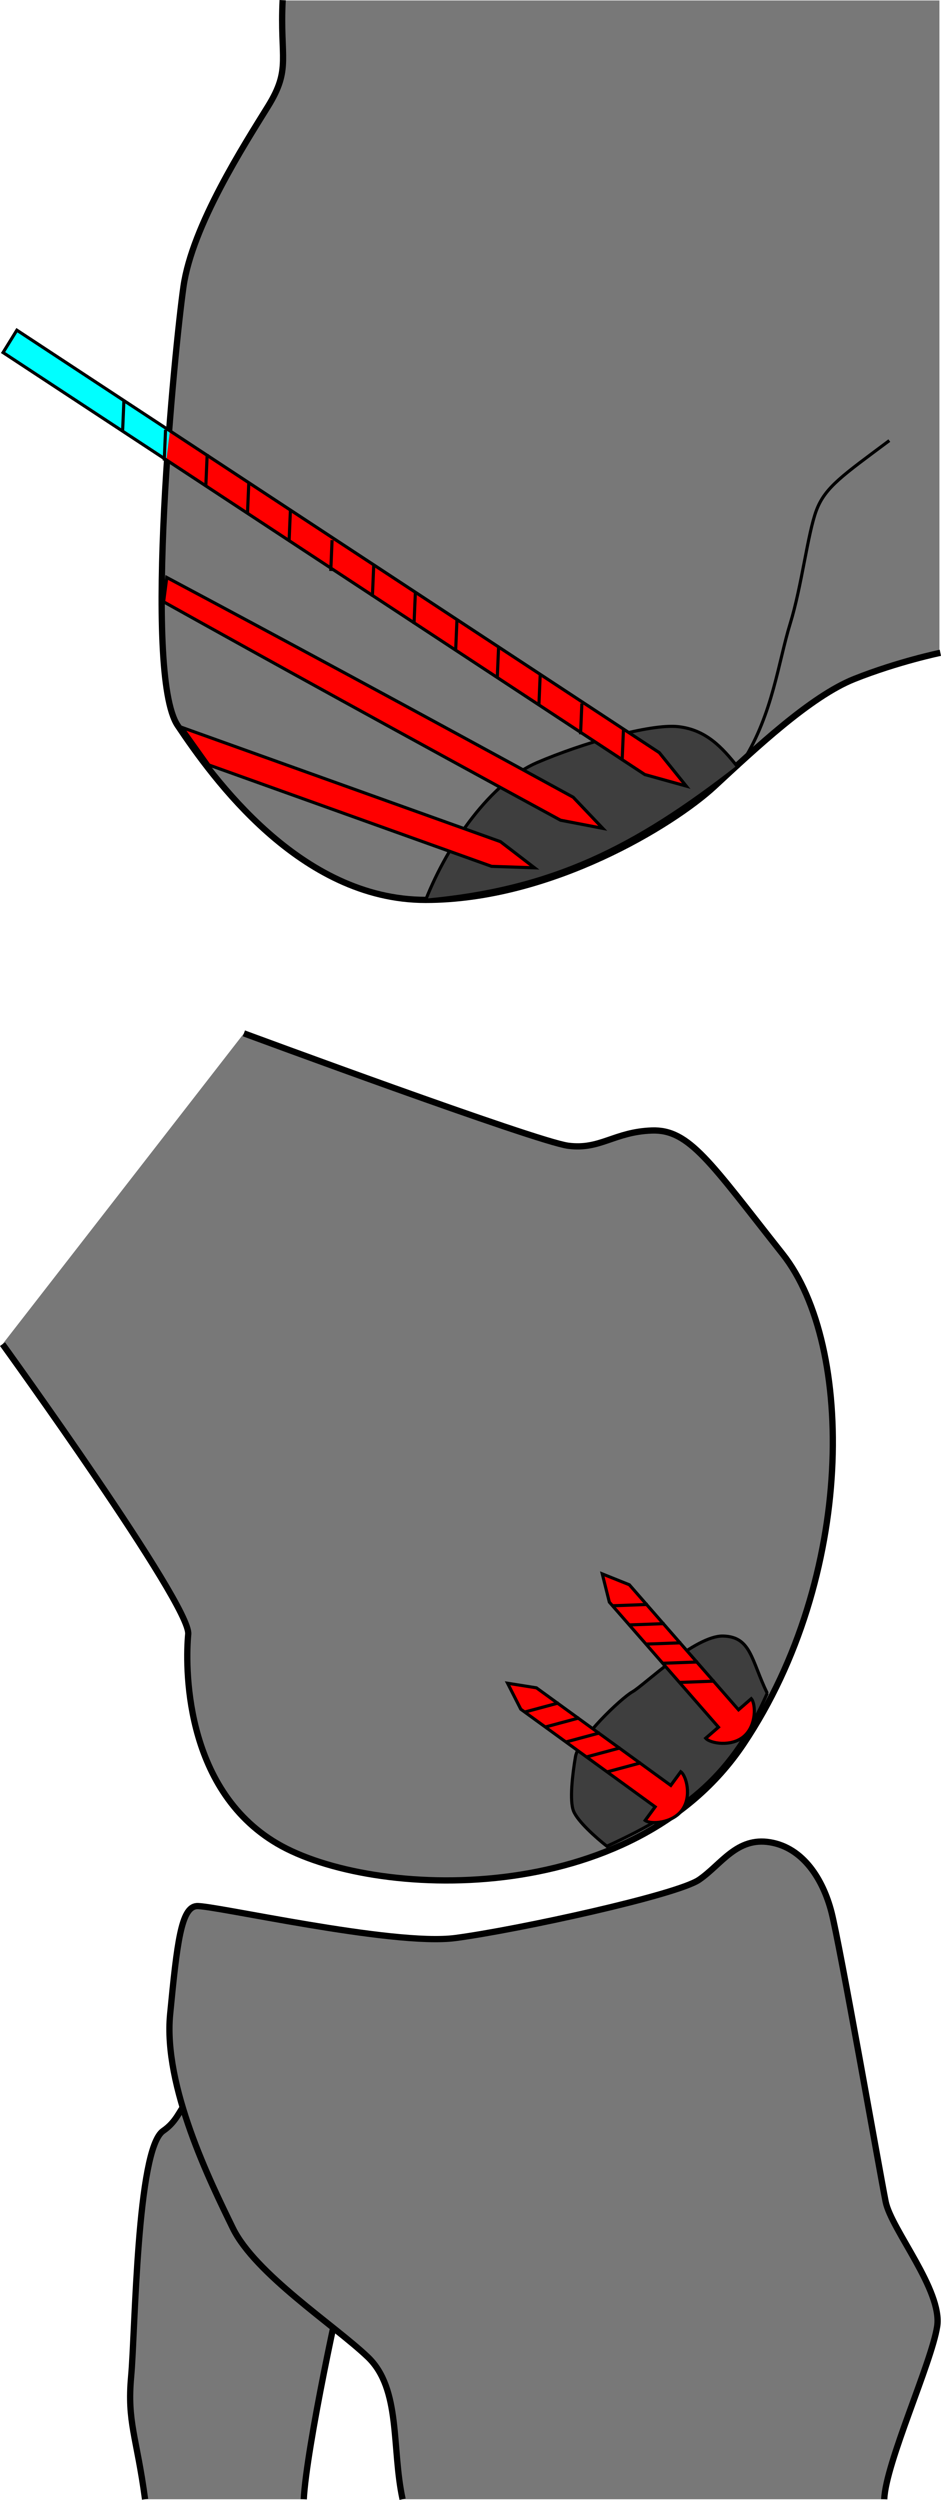 <?xml version="1.0" encoding="UTF-8" standalone="no"?>
<!-- Created with Inkscape (http://www.inkscape.org/) -->

<svg
   xmlns:dc="http://purl.org/dc/elements/1.1/"
   xmlns:cc="http://creativecommons.org/ns#"
   xmlns:rdf="http://www.w3.org/1999/02/22-rdf-syntax-ns#"
   xmlns:svg="http://www.w3.org/2000/svg"
   xmlns="http://www.w3.org/2000/svg"
   xmlns:sodipodi="http://sodipodi.sourceforge.net/DTD/sodipodi-0.dtd"
   xmlns:inkscape="http://www.inkscape.org/namespaces/inkscape"
   width="300"
   height="796.772"
   viewBox="0 0 300 796.772"
   id="svg2"
   version="1.1"
   inkscape:version="0.91 r13725"
   sodipodi:docname="e-ocd.svg"
   inkscape:export-filename="/Users/Ike/html/knie-neu/pic/e-ocd.png"
   inkscape:export-xdpi="90"
   inkscape:export-ydpi="90">
  <defs
     id="defs4" />
  <sodipodi:namedview
     id="base"
     pagecolor="#ffffff"
     bordercolor="#666666"
     borderopacity="1.0"
     inkscape:pageopacity="0.0"
     inkscape:pageshadow="2"
     inkscape:zoom="0.90644784"
     inkscape:cx="135.59633"
     inkscape:cy="624.96707"
     inkscape:document-units="px"
     inkscape:current-layer="layer3"
     showgrid="false"
     inkscape:window-width="1440"
     inkscape:window-height="855"
     inkscape:window-x="0"
     inkscape:window-y="1"
     inkscape:window-maximized="1"
     fit-margin-top="0"
     fit-margin-left="0"
     fit-margin-right="0"
     fit-margin-bottom="0"
     units="px"
     showguides="true"
     inkscape:guide-bbox="true" />
  <g
     inkscape:groupmode="layer"
     id="layer2"
     inkscape:label="bohren"
     style="display:inline;opacity:1"
     transform="translate(1266.199,390.064)" />
  <g
     inkscape:groupmode="layer"
     id="layer3"
     inkscape:label="schrauben"
     style="opacity:1"
     transform="translate(1266.199,390.064)">
    <path
       style="opacity:1;fill:#787878;fill-opacity:1;fill-rule:nonzero;stroke:none;stroke-width:2;stroke-linecap:butt;stroke-linejoin:miter;stroke-miterlimit:4;stroke-dasharray:none;stroke-dashoffset:0;stroke-opacity:1"
       d="m -1176.087,-389.913 c -0.93,18.531 2.79,21.672 -4.649,33.717 -7.439,12.045 -24.177,37.988 -26.966,57.446 -2.79,19.457 -13.018,123.231 -1.86,139.908 11.158,16.678 39.054,55.593 79.039,55.593 39.984,0 79.039,-24.09 92.057,-36.135 13.018,-12.045 30.686,-28.723 44.634,-34.282 13.948,-5.559 27.133,-8.339 27.133,-8.339 l 0,-207.908 z"
       id="path4517"
       inkscape:connector-curvature="0"
       sodipodi:nodetypes="cssssssccc" />
    <path
       sodipodi:nodetypes="cssssssc"
       inkscape:connector-curvature="0"
       id="path4204"
       d="m -1176.087,-390.014 c -0.93,18.531 2.79,21.774 -4.649,33.819 -7.439,12.045 -24.177,37.988 -26.966,57.446 -2.79,19.457 -13.018,123.231 -1.86,139.908 11.158,16.678 39.054,55.593 79.039,55.593 39.984,0 79.039,-24.09 92.057,-36.135 13.018,-12.045 30.686,-28.723 44.634,-34.282 13.948,-5.559 27.431,-8.339 27.431,-8.339"
       style="opacity:1;fill:none;fill-opacity:1;fill-rule:nonzero;stroke:#000000;stroke-width:2;stroke-linecap:butt;stroke-linejoin:miter;stroke-miterlimit:4;stroke-dasharray:none;stroke-dashoffset:0;stroke-opacity:1" />
    <path
       style="opacity:1;fill:none;fill-opacity:1;fill-rule:nonzero;stroke:#000000;stroke-width:1;stroke-linecap:butt;stroke-linejoin:miter;stroke-miterlimit:4;stroke-dasharray:none;stroke-dashoffset:0;stroke-opacity:1"
       d="m -982.674,-249.643 c -14.878,11.119 -20.457,14.825 -23.247,22.237 -2.79,7.412 -4.649,24.09 -8.369,36.135 -3.72,12.045 -5.574,28.733 -14.873,43.558"
       id="path4206"
       inkscape:connector-curvature="0"
       sodipodi:nodetypes="cssc" />
    <path
       style="opacity:1;fill:#3e3e3e;fill-opacity:1;fill-rule:nonzero;stroke:#000000;stroke-width:1;stroke-linecap:butt;stroke-linejoin:miter;stroke-miterlimit:4;stroke-dasharray:none;stroke-dashoffset:0;stroke-opacity:1"
       d="m -1130.522,-103.154 c 7.233,-18.345 21.041,-37.621 35.506,-43.845 14.465,-6.224 36.163,-12.448 45.04,-11.465 8.876,0.983 14.013,6.613 18.945,12.837 -32.796,25.585 -58.97,38.801 -99.491,42.473 z"
       id="path4208"
       inkscape:connector-curvature="0"
       sodipodi:nodetypes="csscc" />
    <path
       style="opacity:1;fill:#00ffff;fill-opacity:1;fill-rule:nonzero;stroke:none;stroke-width:1;stroke-linecap:butt;stroke-linejoin:miter;stroke-miterlimit:4;stroke-dasharray:none;stroke-dashoffset:0;stroke-opacity:1"
       d="m -1260.478,-284.74 204.821,134.649 8.585,10.652 -13.206,-3.673 -204.597,-134.502 z"
       id="rect4210"
       inkscape:connector-curvature="0"
       sodipodi:nodetypes="cccccc"
       inkscape:transform-center-x="-123.42935"
       inkscape:transform-center-y="77.062144" />
    <path
       inkscape:transform-center-y="77.062145"
       inkscape:transform-center-x="-123.42936"
       sodipodi:nodetypes="cccccc"
       inkscape:connector-curvature="0"
       id="path4261"
       d="m -1211.991,-253.073 155.701,102.358 8.585,10.652 -13.206,-3.673 -152.21,-100.063 z"
       style="opacity:1;fill:#ff0000;fill-opacity:1;fill-rule:nonzero;stroke:none;stroke-width:1;stroke-linecap:butt;stroke-linejoin:miter;stroke-miterlimit:4;stroke-dasharray:none;stroke-dashoffset:0;stroke-opacity:1" />
    <g
       id="g4246"
       transform="matrix(1.915,0,0,1.908,1240.451,-367.276)">
      <path
         inkscape:connector-curvature="0"
         id="path4220"
         d="m -1288.325,54.912 -0.218,5.153"
         style="opacity:1;fill:#00ffff;fill-opacity:1;fill-rule:nonzero;stroke:#000000;stroke-width:0.523;stroke-linecap:butt;stroke-linejoin:miter;stroke-miterlimit:4;stroke-dasharray:none;stroke-dashoffset:0;stroke-opacity:1" />
      <path
         style="opacity:1;fill:#00ffff;fill-opacity:1;fill-rule:nonzero;stroke:#000000;stroke-width:0.523;stroke-linecap:butt;stroke-linejoin:miter;stroke-miterlimit:4;stroke-dasharray:none;stroke-dashoffset:0;stroke-opacity:1"
         d="m -1281.394,59.847 -0.218,5.153"
         id="path4222"
         inkscape:connector-curvature="0" />
      <path
         inkscape:connector-curvature="0"
         id="path4224"
         d="m -1274.464,63.911 -0.218,5.153"
         style="opacity:1;fill:#00ffff;fill-opacity:1;fill-rule:nonzero;stroke:#000000;stroke-width:0.523;stroke-linecap:butt;stroke-linejoin:miter;stroke-miterlimit:4;stroke-dasharray:none;stroke-dashoffset:0;stroke-opacity:1" />
      <path
         style="opacity:1;fill:#00ffff;fill-opacity:1;fill-rule:nonzero;stroke:#000000;stroke-width:0.523;stroke-linecap:butt;stroke-linejoin:miter;stroke-miterlimit:4;stroke-dasharray:none;stroke-dashoffset:0;stroke-opacity:1"
         d="m -1267.533,68.628 -0.218,5.153"
         id="path4226"
         inkscape:connector-curvature="0" />
      <path
         inkscape:connector-curvature="0"
         id="path4228"
         d="m -1260.602,73.128 -0.218,5.153"
         style="opacity:1;fill:#00ffff;fill-opacity:1;fill-rule:nonzero;stroke:#000000;stroke-width:0.523;stroke-linecap:butt;stroke-linejoin:miter;stroke-miterlimit:4;stroke-dasharray:none;stroke-dashoffset:0;stroke-opacity:1" />
      <path
         style="opacity:1;fill:#00ffff;fill-opacity:1;fill-rule:nonzero;stroke:#000000;stroke-width:0.523;stroke-linecap:butt;stroke-linejoin:miter;stroke-miterlimit:4;stroke-dasharray:none;stroke-dashoffset:0;stroke-opacity:1"
         d="m -1253.671,78.28 -0.218,5.153"
         id="path4230"
         inkscape:connector-curvature="0" />
      <path
         inkscape:connector-curvature="0"
         id="path4232"
         d="m -1246.741,82.562 -0.218,5.153"
         style="opacity:1;fill:#00ffff;fill-opacity:1;fill-rule:nonzero;stroke:#000000;stroke-width:0.523;stroke-linecap:butt;stroke-linejoin:miter;stroke-miterlimit:4;stroke-dasharray:none;stroke-dashoffset:0;stroke-opacity:1" />
      <path
         style="opacity:1;fill:#00ffff;fill-opacity:1;fill-rule:nonzero;stroke:#000000;stroke-width:0.523;stroke-linecap:butt;stroke-linejoin:miter;stroke-miterlimit:4;stroke-dasharray:none;stroke-dashoffset:0;stroke-opacity:1"
         d="m -1239.81,87.134 -0.218,5.153"
         id="path4234"
         inkscape:connector-curvature="0" />
      <path
         inkscape:connector-curvature="0"
         id="path4236"
         d="m -1232.879,91.561 -0.218,5.153"
         style="opacity:1;fill:#00ffff;fill-opacity:1;fill-rule:nonzero;stroke:#000000;stroke-width:0.523;stroke-linecap:butt;stroke-linejoin:miter;stroke-miterlimit:4;stroke-dasharray:none;stroke-dashoffset:0;stroke-opacity:1" />
      <path
         style="opacity:1;fill:#00ffff;fill-opacity:1;fill-rule:nonzero;stroke:#000000;stroke-width:0.523;stroke-linecap:butt;stroke-linejoin:miter;stroke-miterlimit:4;stroke-dasharray:none;stroke-dashoffset:0;stroke-opacity:1"
         d="m -1225.948,96.061 -0.218,5.153"
         id="path4238"
         inkscape:connector-curvature="0" />
      <path
         inkscape:connector-curvature="0"
         id="path4240"
         d="m -1219.017,100.633 -0.218,5.153"
         style="opacity:1;fill:#00ffff;fill-opacity:1;fill-rule:nonzero;stroke:#000000;stroke-width:0.523;stroke-linecap:butt;stroke-linejoin:miter;stroke-miterlimit:4;stroke-dasharray:none;stroke-dashoffset:0;stroke-opacity:1" />
      <path
         style="opacity:1;fill:#00ffff;fill-opacity:1;fill-rule:nonzero;stroke:#000000;stroke-width:0.523;stroke-linecap:butt;stroke-linejoin:miter;stroke-miterlimit:4;stroke-dasharray:none;stroke-dashoffset:0;stroke-opacity:1"
         d="m -1212.087,105.568 -0.218,5.153"
         id="path4242"
         inkscape:connector-curvature="0" />
      <path
         inkscape:connector-curvature="0"
         id="path4244"
         d="m -1205.156,109.777 -0.218,5.153"
         style="opacity:1;fill:#00ffff;fill-opacity:1;fill-rule:nonzero;stroke:#000000;stroke-width:0.523;stroke-linecap:butt;stroke-linejoin:miter;stroke-miterlimit:4;stroke-dasharray:none;stroke-dashoffset:0;stroke-opacity:1" />
    </g>
    <path
       inkscape:transform-center-y="77.062139"
       inkscape:transform-center-x="-123.42925"
       sodipodi:nodetypes="cccccc"
       inkscape:connector-curvature="0"
       id="path4263"
       d="m -1260.826,-284.827 204.821,134.649 8.585,10.652 -13.206,-3.673 -204.597,-134.502 z"
       style="opacity:1;fill:none;fill-opacity:1;fill-rule:nonzero;stroke:#000000;stroke-width:1;stroke-linecap:butt;stroke-linejoin:miter;stroke-miterlimit:4;stroke-dasharray:none;stroke-dashoffset:0;stroke-opacity:1" />
    <path
       sodipodi:nodetypes="cccccc"
       inkscape:connector-curvature="0"
       id="path4215"
       d="m -1083.461,-135.975 9.426,9.921 -13.462,-2.592 c -50.729,-27.602 -92.896,-50.832 -126.544,-69.612 l 1.013,-7.757 c 34.431,18.329 77.634,41.649 129.567,70.04 z"
       style="opacity:1;fill:#ff0000;fill-opacity:1;fill-rule:nonzero;stroke:#000000;stroke-width:1;stroke-linecap:butt;stroke-linejoin:miter;stroke-miterlimit:4;stroke-dasharray:none;stroke-dashoffset:0;stroke-opacity:1"
       inkscape:transform-center-x="-44.213357"
       inkscape:transform-center-y="-21.628435" />
    <path
       inkscape:transform-center-y="-28.542291"
       inkscape:transform-center-x="-40.864187"
       style="opacity:1;fill:#ff0000;fill-opacity:1;fill-rule:nonzero;stroke:#000000;stroke-width:1;stroke-linecap:butt;stroke-linejoin:miter;stroke-miterlimit:4;stroke-dasharray:none;stroke-dashoffset:0;stroke-opacity:1"
       d="m -1208.096,-158.179 101.45,36.369 10.862,8.337 -13.703,-0.47 -90.106,-32.302 z"
       id="path4266"
       inkscape:connector-curvature="0"
       sodipodi:nodetypes="cccccc" />
    <path
       style="opacity:1;fill:#787878;fill-opacity:1;fill-rule:nonzero;stroke:#000000;stroke-width:2;stroke-linecap:butt;stroke-linejoin:miter;stroke-miterlimit:4;stroke-dasharray:none;stroke-dashoffset:0;stroke-opacity:1"
       d="m -1219.952,406.496 c -2.663,-19.9 -5.769,-24.543 -4.438,-39.136 1.331,-14.593 1.775,-72.524 10.208,-78.273 8.432,-5.749 3.994,-14.593 18.196,-5.307 14.202,9.287 43.493,38.031 40.83,47.317 -2.663,9.287 -13.314,59.036 -14.202,75.398"
       id="path4275"
       inkscape:connector-curvature="0"
       sodipodi:nodetypes="cssssc" />
    <path
       inkscape:connector-curvature="0"
       id="path4271"
       d="m -1265.389,38.348 c 0,0 60.082,83.137 59.195,92.424 -0.888,9.287 -1.775,49.086 28.403,66.775 30.179,17.689 113.17,21.227 148.674,-31.84 35.504,-53.066 35.504,-126.917 12.427,-156.103 -23.078,-29.186 -29.735,-39.8 -41.718,-39.357 -11.983,0.442 -16.421,6.191 -26.628,4.864 -10.208,-1.327 -103.406,-35.82 -103.406,-35.82"
       style="opacity:1;fill:#787878;fill-opacity:1;fill-rule:nonzero;stroke:#000000;stroke-width:2;stroke-linecap:butt;stroke-linejoin:miter;stroke-miterlimit:4;stroke-dasharray:none;stroke-dashoffset:0;stroke-opacity:1"
       sodipodi:nodetypes="cssssssc" />
    <path
       style="opacity:1;fill:#787878;fill-opacity:1;fill-rule:nonzero;stroke:#000000;stroke-width:2;stroke-linecap:butt;stroke-linejoin:miter;stroke-miterlimit:4;stroke-dasharray:none;stroke-dashoffset:0;stroke-opacity:1"
       d="m -1137.848,406.496 c -3.55,-16.362 -0.444,-35.156 -11.095,-45.327 -10.651,-10.171 -35.948,-26.533 -43.049,-41.126 -7.101,-14.593 -22.19,-45.106 -19.971,-68.102 2.219,-22.995 3.55,-34.051 8.432,-34.493 4.882,-0.442 62.576,12.824 82.548,10.171 19.971,-2.653 70.565,-13.709 77.666,-18.573 7.101,-4.864 11.983,-13.709 22.634,-11.94 10.651,1.769 16.865,11.94 19.527,22.111 2.663,10.171 15.533,83.579 17.308,92.424 1.775,8.844 18.196,28.302 16.421,39.8 -1.775,11.498 -16.421,43.559 -16.865,55.056"
       id="path4273"
       inkscape:connector-curvature="0"
       sodipodi:nodetypes="cssssssssssc" />
    <path
       style="opacity:1;fill:#3e3e3e;fill-opacity:1;fill-rule:nonzero;stroke:#000000;stroke-width:1;stroke-linecap:butt;stroke-linejoin:miter;stroke-miterlimit:4;stroke-dasharray:none;stroke-dashoffset:0;stroke-opacity:1"
       d="m -1021.595,149.614 c -5.125,-10.578 -5.125,-17.994 -14.032,-18.238 -8.907,-0.243 -25.258,15.684 -28.919,17.751 -3.661,2.067 -17.205,14.955 -18.181,20.669 -0.976,5.714 -1.952,14.104 -0.61,17.386 1.342,3.283 7.077,8.389 10.616,11.186 25.51,-11.649 39.687,-22.971 51.126,-48.755 z"
       id="path4277"
       inkscape:connector-curvature="0"
       sodipodi:nodetypes="csssscc" />
    <g
       id="g4303"
       transform="matrix(0.688,-0.941,0.975,0.708,-450.793,-1030.902)"
       inkscape:transform-center-x="-13.231058"
       inkscape:transform-center-y="-2.9241661">
      <path
         sodipodi:nodetypes="ccccscccc"
         inkscape:connector-curvature="0"
         id="rect4279"
         d="m -1146.697,138.812 -3.623,6.879 0,43.928 -4.633,0 c 0,1.824 3.696,6.261 8.256,6.261 4.56,0 8.256,-4.437 8.256,-6.261 l -4.633,0 0,-43.928 z"
         style="opacity:1;fill:#ff0000;fill-opacity:1;fill-rule:nonzero;stroke:#000000;stroke-width:0.844;stroke-linecap:butt;stroke-linejoin:miter;stroke-miterlimit:4;stroke-dasharray:none;stroke-dashoffset:0;stroke-opacity:1" />
      <g
         style="fill:none"
         id="g4296">
        <path
           style="opacity:1;fill:none;fill-opacity:0.471;fill-rule:nonzero;stroke:#000000;stroke-width:0.844;stroke-linecap:butt;stroke-linejoin:miter;stroke-miterlimit:4;stroke-dasharray:none;stroke-dashoffset:0;stroke-opacity:1"
           d="m -1150.189,147.065 7.364,5.747 0,0 0,0"
           id="path4286"
           inkscape:connector-curvature="0" />
        <path
           inkscape:connector-curvature="0"
           id="path4288"
           d="m -1150.189,153.8 7.364,5.747 0,0 0,0"
           style="opacity:1;fill:none;fill-opacity:0.471;fill-rule:nonzero;stroke:#000000;stroke-width:0.844;stroke-linecap:butt;stroke-linejoin:miter;stroke-miterlimit:4;stroke-dasharray:none;stroke-dashoffset:0;stroke-opacity:1" />
        <path
           style="opacity:1;fill:none;fill-opacity:0.471;fill-rule:nonzero;stroke:#000000;stroke-width:0.844;stroke-linecap:butt;stroke-linejoin:miter;stroke-miterlimit:4;stroke-dasharray:none;stroke-dashoffset:0;stroke-opacity:1"
           d="m -1150.189,160.535 7.364,5.747 0,0 0,0"
           id="path4290"
           inkscape:connector-curvature="0" />
        <path
           inkscape:connector-curvature="0"
           id="path4292"
           d="m -1150.189,167.27 7.364,5.747 0,0 0,0"
           style="opacity:1;fill:none;fill-opacity:0.471;fill-rule:nonzero;stroke:#000000;stroke-width:0.844;stroke-linecap:butt;stroke-linejoin:miter;stroke-miterlimit:4;stroke-dasharray:none;stroke-dashoffset:0;stroke-opacity:1" />
        <path
           style="opacity:1;fill:none;fill-opacity:0.471;fill-rule:nonzero;stroke:#000000;stroke-width:0.844;stroke-linecap:butt;stroke-linejoin:miter;stroke-miterlimit:4;stroke-dasharray:none;stroke-dashoffset:0;stroke-opacity:1"
           d="m -1150.189,174.005 7.364,5.747 0,0 0,0"
           id="path4294"
           inkscape:connector-curvature="0" />
      </g>
    </g>
    <g
       transform="matrix(0.881,-0.764,0.792,0.907,-173.888,-890.412)"
       id="g4312"
       inkscape:transform-center-x="-9.3863015"
       inkscape:transform-center-y="-0.45398893">
      <path
         style="opacity:1;fill:#ff0000;fill-opacity:1;fill-rule:nonzero;stroke:#000000;stroke-width:0.844;stroke-linecap:butt;stroke-linejoin:miter;stroke-miterlimit:4;stroke-dasharray:none;stroke-dashoffset:0;stroke-opacity:1"
         d="m -1146.697,138.812 -3.623,6.879 0,43.928 -4.633,0 c 0,1.824 3.696,6.261 8.256,6.261 4.56,0 8.256,-4.437 8.256,-6.261 l -4.633,0 0,-43.928 z"
         id="path4314"
         inkscape:connector-curvature="0"
         sodipodi:nodetypes="ccccscccc" />
      <g
         id="g4316"
         style="fill:none">
        <path
           inkscape:connector-curvature="0"
           id="path4318"
           d="m -1150.189,147.065 7.364,5.747 0,0 0,0"
           style="opacity:1;fill:none;fill-opacity:0.471;fill-rule:nonzero;stroke:#000000;stroke-width:0.844;stroke-linecap:butt;stroke-linejoin:miter;stroke-miterlimit:4;stroke-dasharray:none;stroke-dashoffset:0;stroke-opacity:1" />
        <path
           style="opacity:1;fill:none;fill-opacity:0.471;fill-rule:nonzero;stroke:#000000;stroke-width:0.844;stroke-linecap:butt;stroke-linejoin:miter;stroke-miterlimit:4;stroke-dasharray:none;stroke-dashoffset:0;stroke-opacity:1"
           d="m -1150.189,153.8 7.364,5.747 0,0 0,0"
           id="path4320"
           inkscape:connector-curvature="0" />
        <path
           inkscape:connector-curvature="0"
           id="path4322"
           d="m -1150.189,160.535 7.364,5.747 0,0 0,0"
           style="opacity:1;fill:none;fill-opacity:0.471;fill-rule:nonzero;stroke:#000000;stroke-width:0.844;stroke-linecap:butt;stroke-linejoin:miter;stroke-miterlimit:4;stroke-dasharray:none;stroke-dashoffset:0;stroke-opacity:1" />
        <path
           style="opacity:1;fill:none;fill-opacity:0.471;fill-rule:nonzero;stroke:#000000;stroke-width:0.844;stroke-linecap:butt;stroke-linejoin:miter;stroke-miterlimit:4;stroke-dasharray:none;stroke-dashoffset:0;stroke-opacity:1"
           d="m -1150.189,167.27 7.364,5.747 0,0 0,0"
           id="path4324"
           inkscape:connector-curvature="0" />
        <path
           inkscape:connector-curvature="0"
           id="path4326"
           d="m -1150.189,174.005 7.364,5.747 0,0 0,0"
           style="opacity:1;fill:none;fill-opacity:0.471;fill-rule:nonzero;stroke:#000000;stroke-width:0.844;stroke-linecap:butt;stroke-linejoin:miter;stroke-miterlimit:4;stroke-dasharray:none;stroke-dashoffset:0;stroke-opacity:1" />
      </g>
    </g>
  </g>
</svg>
